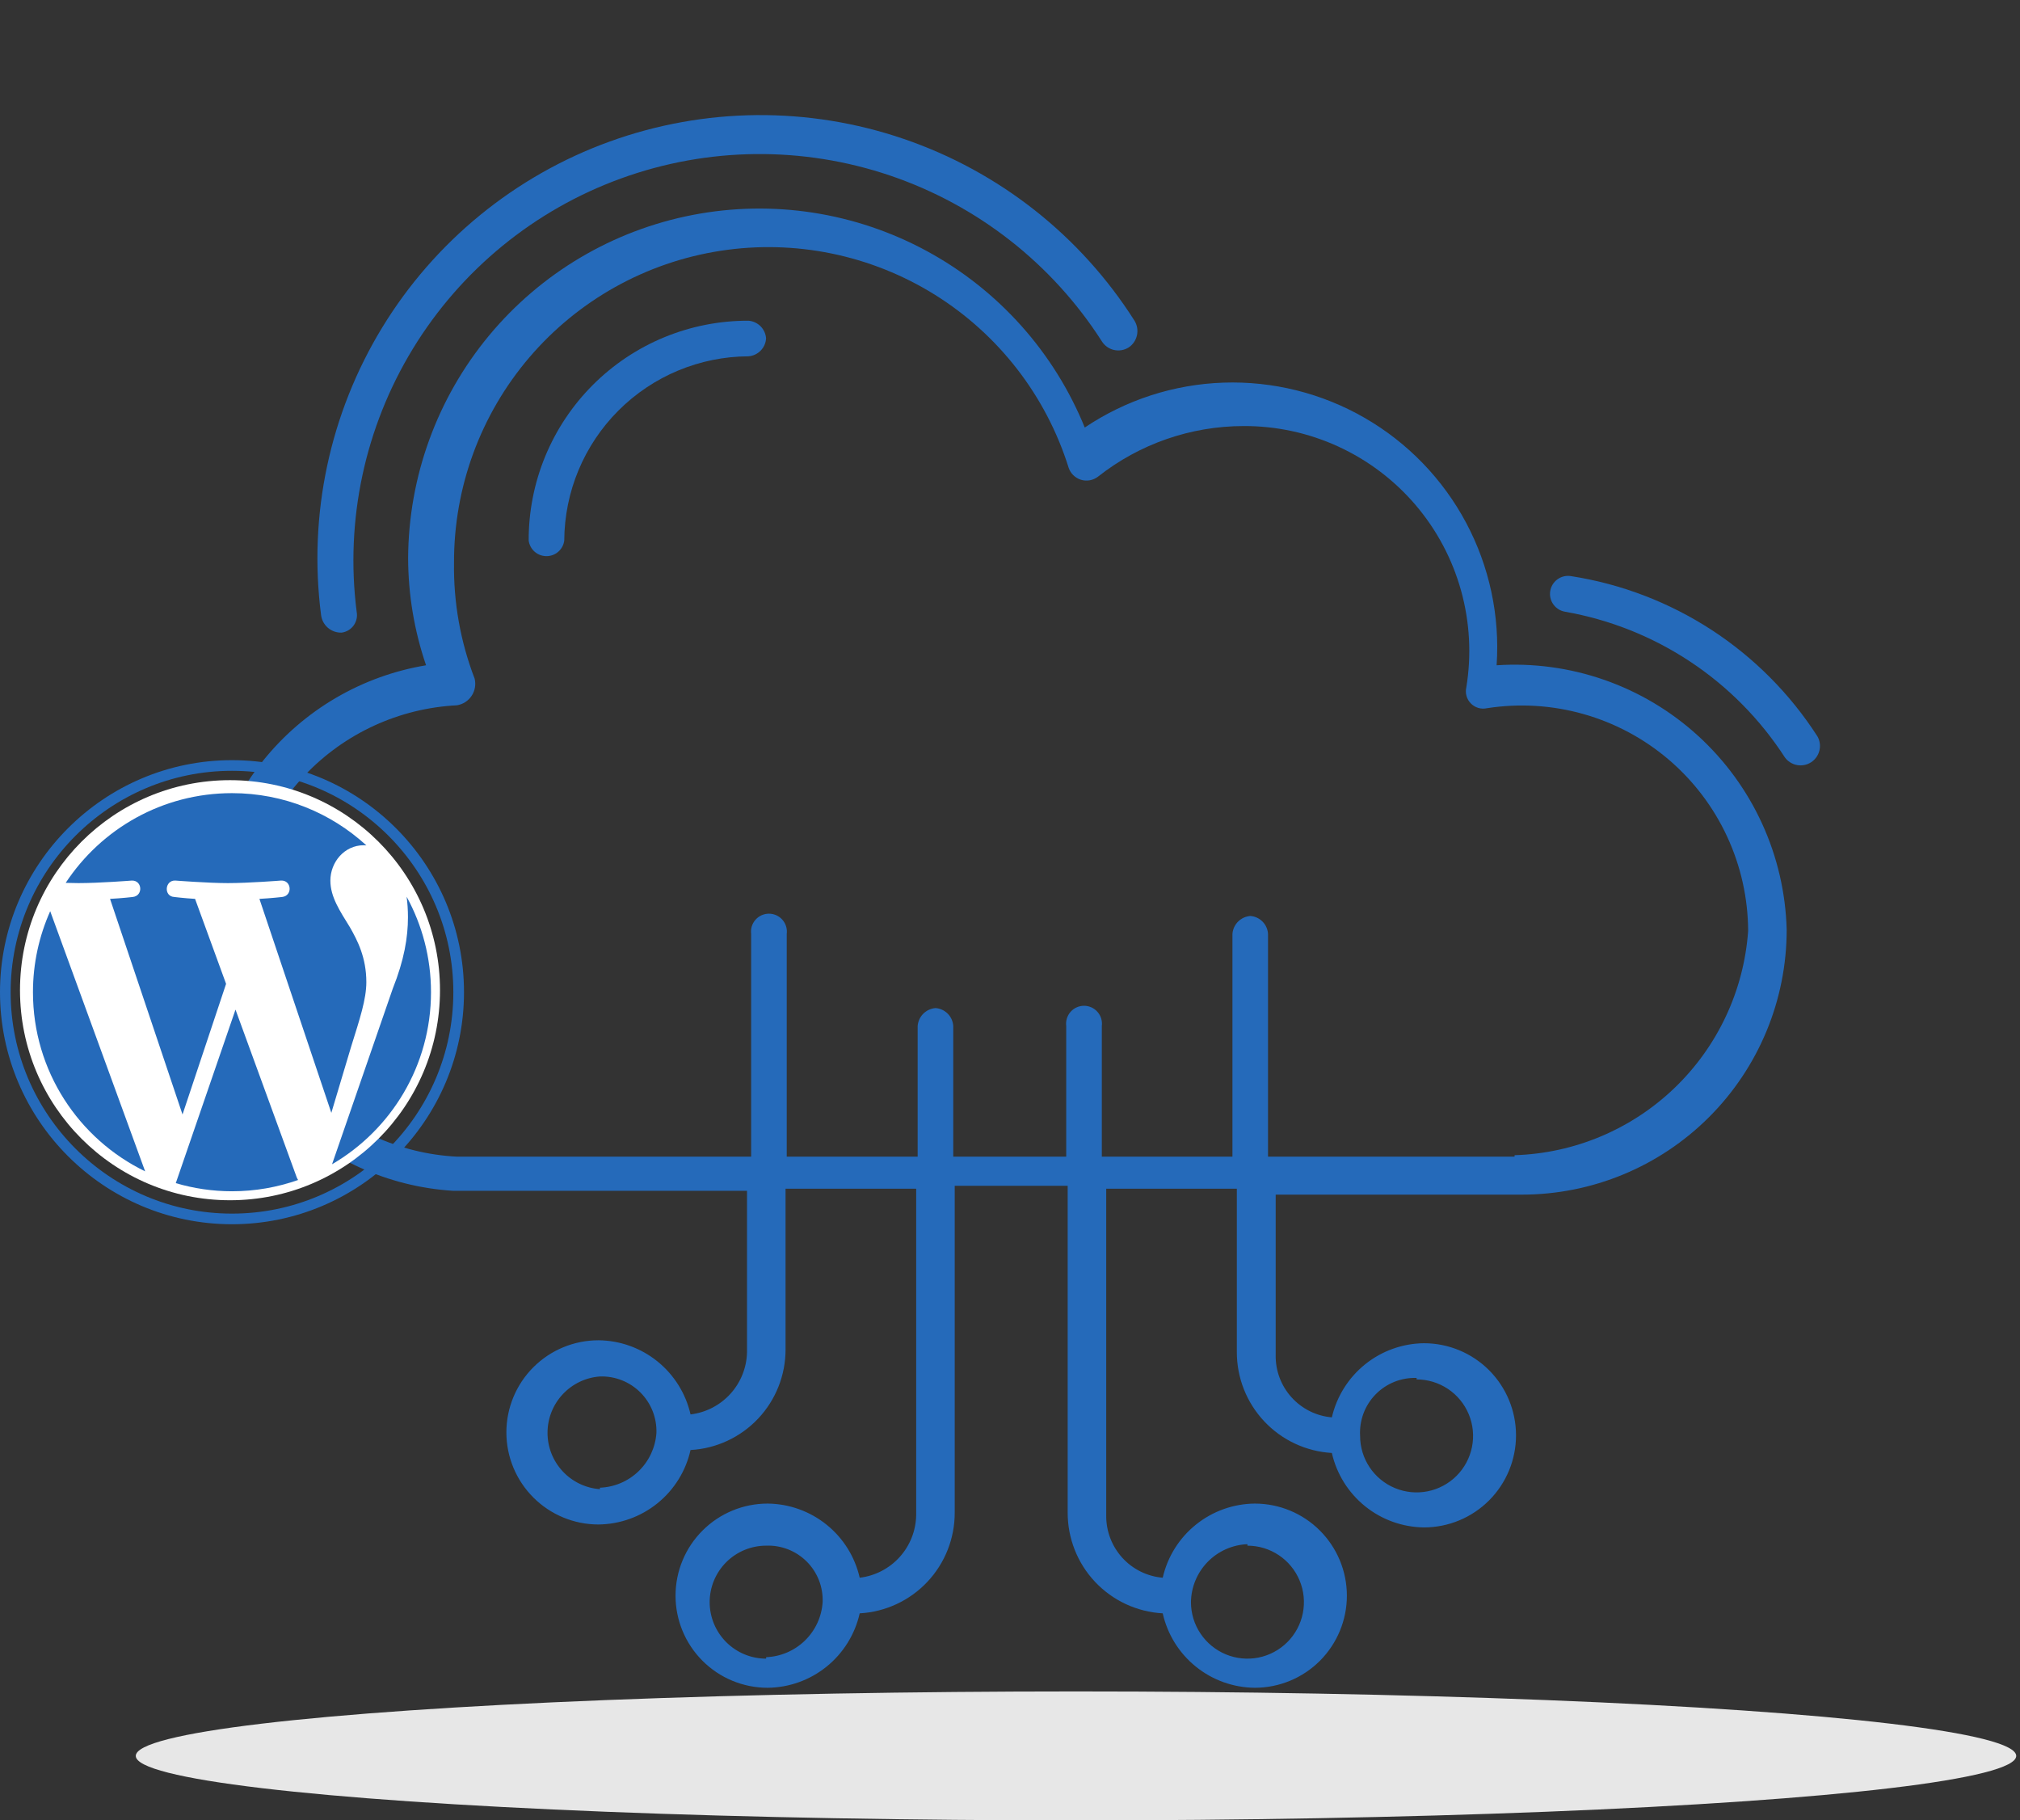 <svg xmlns="http://www.w3.org/2000/svg" width="101" height="91" viewBox="0 0 101 91" fill="none"><rect x="0" y="0" width="101" height="91" fill="#333333" stroke="none"/><ellipse cx="53.8" cy="87.777" rx="47.011" ry="3.223" fill="#E7E7E7"></ellipse><path d="M78.549 28.8C78.432 28.781 78.313 28.785 78.197 28.811C78.082 28.838 77.973 28.888 77.877 28.957C77.682 29.096 77.551 29.307 77.512 29.543C77.473 29.779 77.529 30.021 77.669 30.215C77.808 30.41 78.019 30.541 78.255 30.58C80.489 30.972 82.618 31.821 84.509 33.074C86.399 34.326 88.011 35.956 89.243 37.861C89.388 38.061 89.605 38.198 89.848 38.244C90.091 38.29 90.343 38.241 90.551 38.108C90.759 37.974 90.909 37.766 90.969 37.526C91.03 37.286 90.996 37.032 90.875 36.816C89.505 34.684 87.697 32.867 85.573 31.485C83.448 30.104 81.054 29.188 78.549 28.8Z" fill="#256ABA"></path><path d="M17.083 31.624C17.203 31.608 17.317 31.568 17.421 31.506C17.524 31.444 17.614 31.362 17.684 31.264C17.754 31.166 17.804 31.055 17.829 30.937C17.855 30.82 17.856 30.698 17.833 30.58C17.251 26.004 18.243 21.367 20.646 17.43C23.049 13.494 26.72 10.492 31.056 8.919C35.392 7.346 40.134 7.295 44.502 8.775C48.87 10.255 52.605 13.178 55.092 17.062C55.159 17.17 55.248 17.264 55.352 17.338C55.455 17.412 55.573 17.465 55.697 17.494C55.821 17.522 55.95 17.526 56.076 17.505C56.202 17.484 56.322 17.438 56.43 17.371C56.644 17.229 56.793 17.011 56.848 16.761C56.903 16.511 56.859 16.25 56.725 16.032C54.023 11.777 49.951 8.571 45.181 6.942C40.412 5.313 35.229 5.36 30.489 7.074C25.75 8.788 21.736 12.068 19.111 16.371C16.487 20.674 15.408 25.743 16.053 30.741C16.083 30.991 16.205 31.22 16.396 31.384C16.587 31.547 16.832 31.633 17.083 31.624Z" fill="#256ABA"></path><path d="M74.831 33.257C74.999 30.786 74.47 28.317 73.305 26.131C72.14 23.946 70.385 22.131 68.24 20.893C66.095 19.655 63.645 19.043 61.17 19.128C58.695 19.212 56.293 19.99 54.238 21.372C52.706 17.606 49.915 14.488 46.341 12.55C42.767 10.612 38.632 9.973 34.64 10.744C30.648 11.515 27.047 13.646 24.451 16.775C21.856 19.904 20.426 23.837 20.406 27.902C20.411 29.724 20.714 31.533 21.303 33.257C18.097 33.79 15.199 35.485 13.162 38.017C11.125 40.55 10.09 43.743 10.255 46.989C10.421 50.235 11.775 53.307 14.059 55.619C16.343 57.931 19.398 59.322 22.642 59.527H37.351V67.588C37.336 68.361 37.041 69.102 36.522 69.675C36.003 70.248 35.295 70.614 34.527 70.706C34.289 69.661 33.705 68.726 32.869 68.053C32.034 67.38 30.996 67.009 29.923 67C28.702 67 27.531 67.485 26.668 68.348C25.804 69.212 25.319 70.383 25.319 71.604C25.319 72.825 25.804 73.996 26.668 74.859C27.531 75.723 28.702 76.208 29.923 76.208C30.998 76.197 32.037 75.824 32.873 75.148C33.709 74.473 34.292 73.535 34.527 72.486C35.815 72.415 37.026 71.851 37.91 70.912C38.794 69.973 39.284 68.731 39.278 67.441V59.424H45.809V75.752C45.793 76.525 45.499 77.266 44.98 77.839C44.461 78.412 43.752 78.778 42.985 78.87C42.747 77.824 42.163 76.889 41.327 76.217C40.492 75.544 39.453 75.173 38.381 75.163C37.16 75.163 35.989 75.648 35.126 76.512C34.262 77.375 33.777 78.546 33.777 79.767C33.777 80.988 34.262 82.159 35.126 83.023C35.989 83.886 37.16 84.371 38.381 84.371C39.456 84.361 40.495 83.988 41.331 83.312C42.167 82.637 42.749 81.698 42.985 80.65C44.273 80.578 45.484 80.015 46.368 79.076C47.252 78.137 47.742 76.894 47.736 75.605V59.277H53.384V75.605C53.379 76.894 53.868 78.137 54.753 79.076C55.637 80.015 56.848 80.578 58.136 80.65C58.371 81.698 58.954 82.637 59.79 83.312C60.625 83.988 61.665 84.361 62.739 84.371C63.961 84.371 65.132 83.886 65.995 83.023C66.858 82.159 67.344 80.988 67.344 79.767C67.344 78.546 66.858 77.375 65.995 76.512C65.132 75.648 63.961 75.163 62.739 75.163C61.667 75.173 60.629 75.544 59.794 76.217C58.958 76.889 58.374 77.824 58.136 78.87C57.358 78.803 56.634 78.445 56.11 77.866C55.587 77.287 55.301 76.532 55.311 75.752V59.424H61.842V67.588C61.84 68.877 62.331 70.117 63.215 71.055C64.098 71.994 65.307 72.558 66.593 72.633C66.831 73.681 67.415 74.617 68.25 75.293C69.085 75.968 70.123 76.342 71.197 76.355C72.418 76.355 73.589 75.87 74.453 75.006C75.316 74.143 75.801 72.972 75.801 71.751C75.801 70.53 75.316 69.359 74.453 68.495C73.589 67.632 72.418 67.147 71.197 67.147C70.125 67.159 69.089 67.531 68.254 68.203C67.419 68.876 66.834 69.809 66.593 70.853C65.817 70.787 65.095 70.427 64.574 69.848C64.052 69.27 63.77 68.514 63.784 67.735V59.719H76.096C79.607 59.719 82.974 58.324 85.456 55.841C87.939 53.358 89.334 49.991 89.334 46.48C89.286 44.648 88.869 42.844 88.107 41.177C87.345 39.51 86.254 38.014 84.9 36.779C83.545 35.544 81.955 34.595 80.225 33.99C78.494 33.385 76.66 33.135 74.831 33.257ZM29.997 74.443C29.285 74.391 28.619 74.072 28.133 73.549C27.646 73.027 27.376 72.34 27.376 71.626C27.376 70.912 27.646 70.225 28.133 69.702C28.619 69.18 29.285 68.86 29.997 68.809C30.371 68.797 30.744 68.861 31.092 68.999C31.44 69.136 31.756 69.344 32.021 69.609C32.286 69.874 32.493 70.19 32.631 70.538C32.769 70.886 32.833 71.259 32.821 71.633C32.771 72.357 32.454 73.037 31.933 73.542C31.412 74.047 30.722 74.342 29.997 74.369V74.443ZM38.307 82.915C37.558 82.915 36.84 82.618 36.31 82.088C35.781 81.558 35.483 80.84 35.483 80.091C35.483 79.342 35.781 78.624 36.31 78.094C36.84 77.564 37.558 77.267 38.307 77.267C38.682 77.252 39.056 77.316 39.405 77.452C39.754 77.589 40.071 77.797 40.337 78.062C40.602 78.327 40.809 78.644 40.946 78.993C41.083 79.343 41.146 79.716 41.132 80.091C41.085 80.818 40.77 81.501 40.248 82.009C39.727 82.517 39.035 82.814 38.307 82.842V82.915ZM62.372 77.267C62.93 77.267 63.476 77.432 63.941 77.743C64.405 78.053 64.767 78.494 64.981 79.01C65.195 79.526 65.251 80.094 65.142 80.642C65.033 81.19 64.764 81.693 64.369 82.088C63.974 82.483 63.471 82.752 62.923 82.861C62.375 82.97 61.807 82.914 61.291 82.7C60.775 82.486 60.334 82.124 60.024 81.66C59.713 81.196 59.548 80.65 59.548 80.091C59.558 79.338 59.857 78.618 60.382 78.079C60.908 77.54 61.62 77.223 62.372 77.193V77.267ZM70.83 68.956C71.388 68.956 71.934 69.122 72.399 69.432C72.863 69.742 73.225 70.183 73.439 70.7C73.653 71.216 73.709 71.783 73.6 72.331C73.49 72.879 73.222 73.382 72.827 73.777C72.432 74.172 71.928 74.441 71.381 74.55C70.833 74.659 70.265 74.603 69.749 74.389C69.233 74.176 68.792 73.814 68.481 73.349C68.171 72.885 68.005 72.339 68.005 71.78C67.983 71.4 68.04 71.019 68.172 70.662C68.305 70.305 68.511 69.98 68.777 69.707C69.043 69.434 69.363 69.22 69.716 69.078C70.07 68.936 70.449 68.87 70.83 68.882V68.956ZM75.728 57.821H63.401V46.686C63.388 46.455 63.291 46.237 63.129 46.072C62.966 45.907 62.75 45.806 62.519 45.789C62.287 45.806 62.068 45.906 61.903 46.071C61.739 46.235 61.639 46.454 61.622 46.686V57.821H55.091V51.29C55.107 51.164 55.096 51.035 55.059 50.913C55.022 50.791 54.959 50.679 54.874 50.583C54.79 50.487 54.687 50.411 54.571 50.358C54.454 50.306 54.328 50.278 54.201 50.278C54.073 50.278 53.947 50.306 53.831 50.358C53.715 50.411 53.611 50.487 53.527 50.583C53.443 50.679 53.38 50.791 53.343 50.913C53.305 51.035 53.295 51.164 53.311 51.29V57.821H47.663V51.29C47.649 51.059 47.552 50.841 47.39 50.676C47.227 50.511 47.011 50.41 46.78 50.393C46.548 50.41 46.329 50.51 46.164 50.675C46 50.839 45.9 51.058 45.883 51.29V57.821H39.337V46.686C39.353 46.56 39.343 46.431 39.305 46.309C39.268 46.187 39.205 46.075 39.121 45.979C39.037 45.883 38.933 45.807 38.817 45.754C38.701 45.702 38.575 45.674 38.447 45.674C38.32 45.674 38.194 45.702 38.077 45.754C37.961 45.807 37.858 45.883 37.773 45.979C37.689 46.075 37.626 46.187 37.589 46.309C37.552 46.431 37.541 46.56 37.557 46.686V57.821H22.848C19.955 57.673 17.23 56.42 15.235 54.321C13.24 52.221 12.127 49.435 12.127 46.539C12.127 43.643 13.24 40.857 15.235 38.758C17.23 36.658 19.955 35.405 22.848 35.257C22.997 35.233 23.139 35.178 23.265 35.097C23.392 35.015 23.5 34.907 23.583 34.782C23.666 34.656 23.722 34.514 23.747 34.366C23.773 34.217 23.767 34.065 23.73 33.919C23.02 32.07 22.671 30.103 22.701 28.123C22.69 24.361 24.028 20.721 26.472 17.861C28.916 15.002 32.305 13.113 36.022 12.538C39.74 11.963 43.54 12.741 46.734 14.728C49.928 16.716 52.303 19.783 53.429 23.372C53.475 23.516 53.555 23.646 53.663 23.752C53.77 23.858 53.901 23.937 54.046 23.982C54.19 24.027 54.343 24.036 54.491 24.009C54.64 23.982 54.78 23.92 54.9 23.828C56.974 22.191 59.538 21.3 62.181 21.298C63.815 21.291 65.43 21.641 66.915 22.323C68.4 23.005 69.719 24.002 70.779 25.245C71.839 26.489 72.615 27.948 73.053 29.523C73.491 31.097 73.581 32.748 73.316 34.36C73.282 34.502 73.286 34.651 73.326 34.792C73.365 34.933 73.44 35.061 73.543 35.165C73.646 35.27 73.773 35.346 73.913 35.388C74.054 35.43 74.202 35.435 74.345 35.404C75.956 35.152 77.602 35.251 79.17 35.694C80.739 36.137 82.193 36.914 83.434 37.971C84.674 39.029 85.672 40.342 86.357 41.821C87.043 43.3 87.401 44.909 87.407 46.539C87.194 49.522 85.881 52.319 83.723 54.39C81.566 56.46 78.717 57.657 75.728 57.748V57.821Z" fill="#256ABA"></path><path d="M38.304 16.915C38.287 16.686 38.189 16.471 38.027 16.309C37.865 16.148 37.65 16.049 37.422 16.032C35.977 16.028 34.547 16.31 33.212 16.86C31.877 17.411 30.664 18.221 29.643 19.242C28.622 20.263 27.813 21.476 27.262 22.81C26.711 24.145 26.43 25.576 26.434 27.02C26.462 27.236 26.567 27.435 26.731 27.579C26.895 27.723 27.105 27.802 27.324 27.802C27.542 27.802 27.752 27.723 27.916 27.579C28.08 27.435 28.186 27.236 28.213 27.02C28.225 24.581 29.199 22.246 30.923 20.522C32.648 18.797 34.983 17.823 37.422 17.812C37.652 17.794 37.869 17.694 38.031 17.529C38.194 17.364 38.29 17.146 38.304 16.915Z" fill="#256ABA"></path><circle cx="11.5" cy="49.5" r="10.5" fill="white"></circle><path d="M1.648 49.599C1.648 53.538 3.937 56.942 7.257 58.555L2.51 45.55C1.958 46.787 1.648 48.157 1.648 49.599Z" fill="#256ABA"></path><path d="M18.317 49.097C18.317 47.867 17.875 47.016 17.496 46.353C16.992 45.533 16.519 44.839 16.519 44.019C16.519 43.105 17.213 42.253 18.19 42.253C18.234 42.253 18.276 42.259 18.319 42.261C16.549 40.639 14.19 39.649 11.599 39.649C8.123 39.649 5.064 41.432 3.285 44.134C3.519 44.141 3.739 44.146 3.926 44.146C4.966 44.146 6.578 44.02 6.578 44.02C7.114 43.988 7.177 44.776 6.641 44.839C6.641 44.839 6.102 44.903 5.502 44.934L9.126 55.713L11.304 49.182L9.753 44.934C9.218 44.902 8.71 44.839 8.71 44.839C8.174 44.807 8.237 43.988 8.773 44.019C8.773 44.019 10.416 44.146 11.394 44.146C12.434 44.146 14.046 44.019 14.046 44.019C14.583 43.988 14.646 44.776 14.11 44.839C14.11 44.839 13.569 44.902 12.971 44.934L16.567 55.631L17.559 52.314C17.99 50.938 18.317 49.949 18.317 49.097Z" fill="#256ABA"></path><path d="M11.775 50.47L8.789 59.145C9.681 59.407 10.623 59.551 11.6 59.551C12.759 59.551 13.87 59.35 14.905 58.987C14.878 58.944 14.854 58.899 14.834 58.85L11.775 50.47Z" fill="#256ABA"></path><path d="M20.331 44.825C20.373 45.142 20.398 45.482 20.398 45.848C20.398 46.858 20.209 47.993 19.641 49.413L16.602 58.201C19.56 56.476 21.55 53.27 21.55 49.599C21.55 47.869 21.108 46.243 20.331 44.825Z" fill="#256ABA"></path><path d="M11.6 38C5.204 38 0 43.203 0 49.599C0 55.996 5.204 61.199 11.6 61.199C17.995 61.199 23.2 55.996 23.2 49.599C23.2 43.203 17.995 38 11.6 38ZM11.6 60.668C5.497 60.668 0.532 55.702 0.532 49.599C0.532 43.497 5.497 38.532 11.6 38.532C17.702 38.532 22.667 43.497 22.667 49.599C22.667 55.702 17.702 60.668 11.6 60.668Z" fill="#256ABA"></path><rect x="69" width="24" height="24" rx="12"></rect></svg>